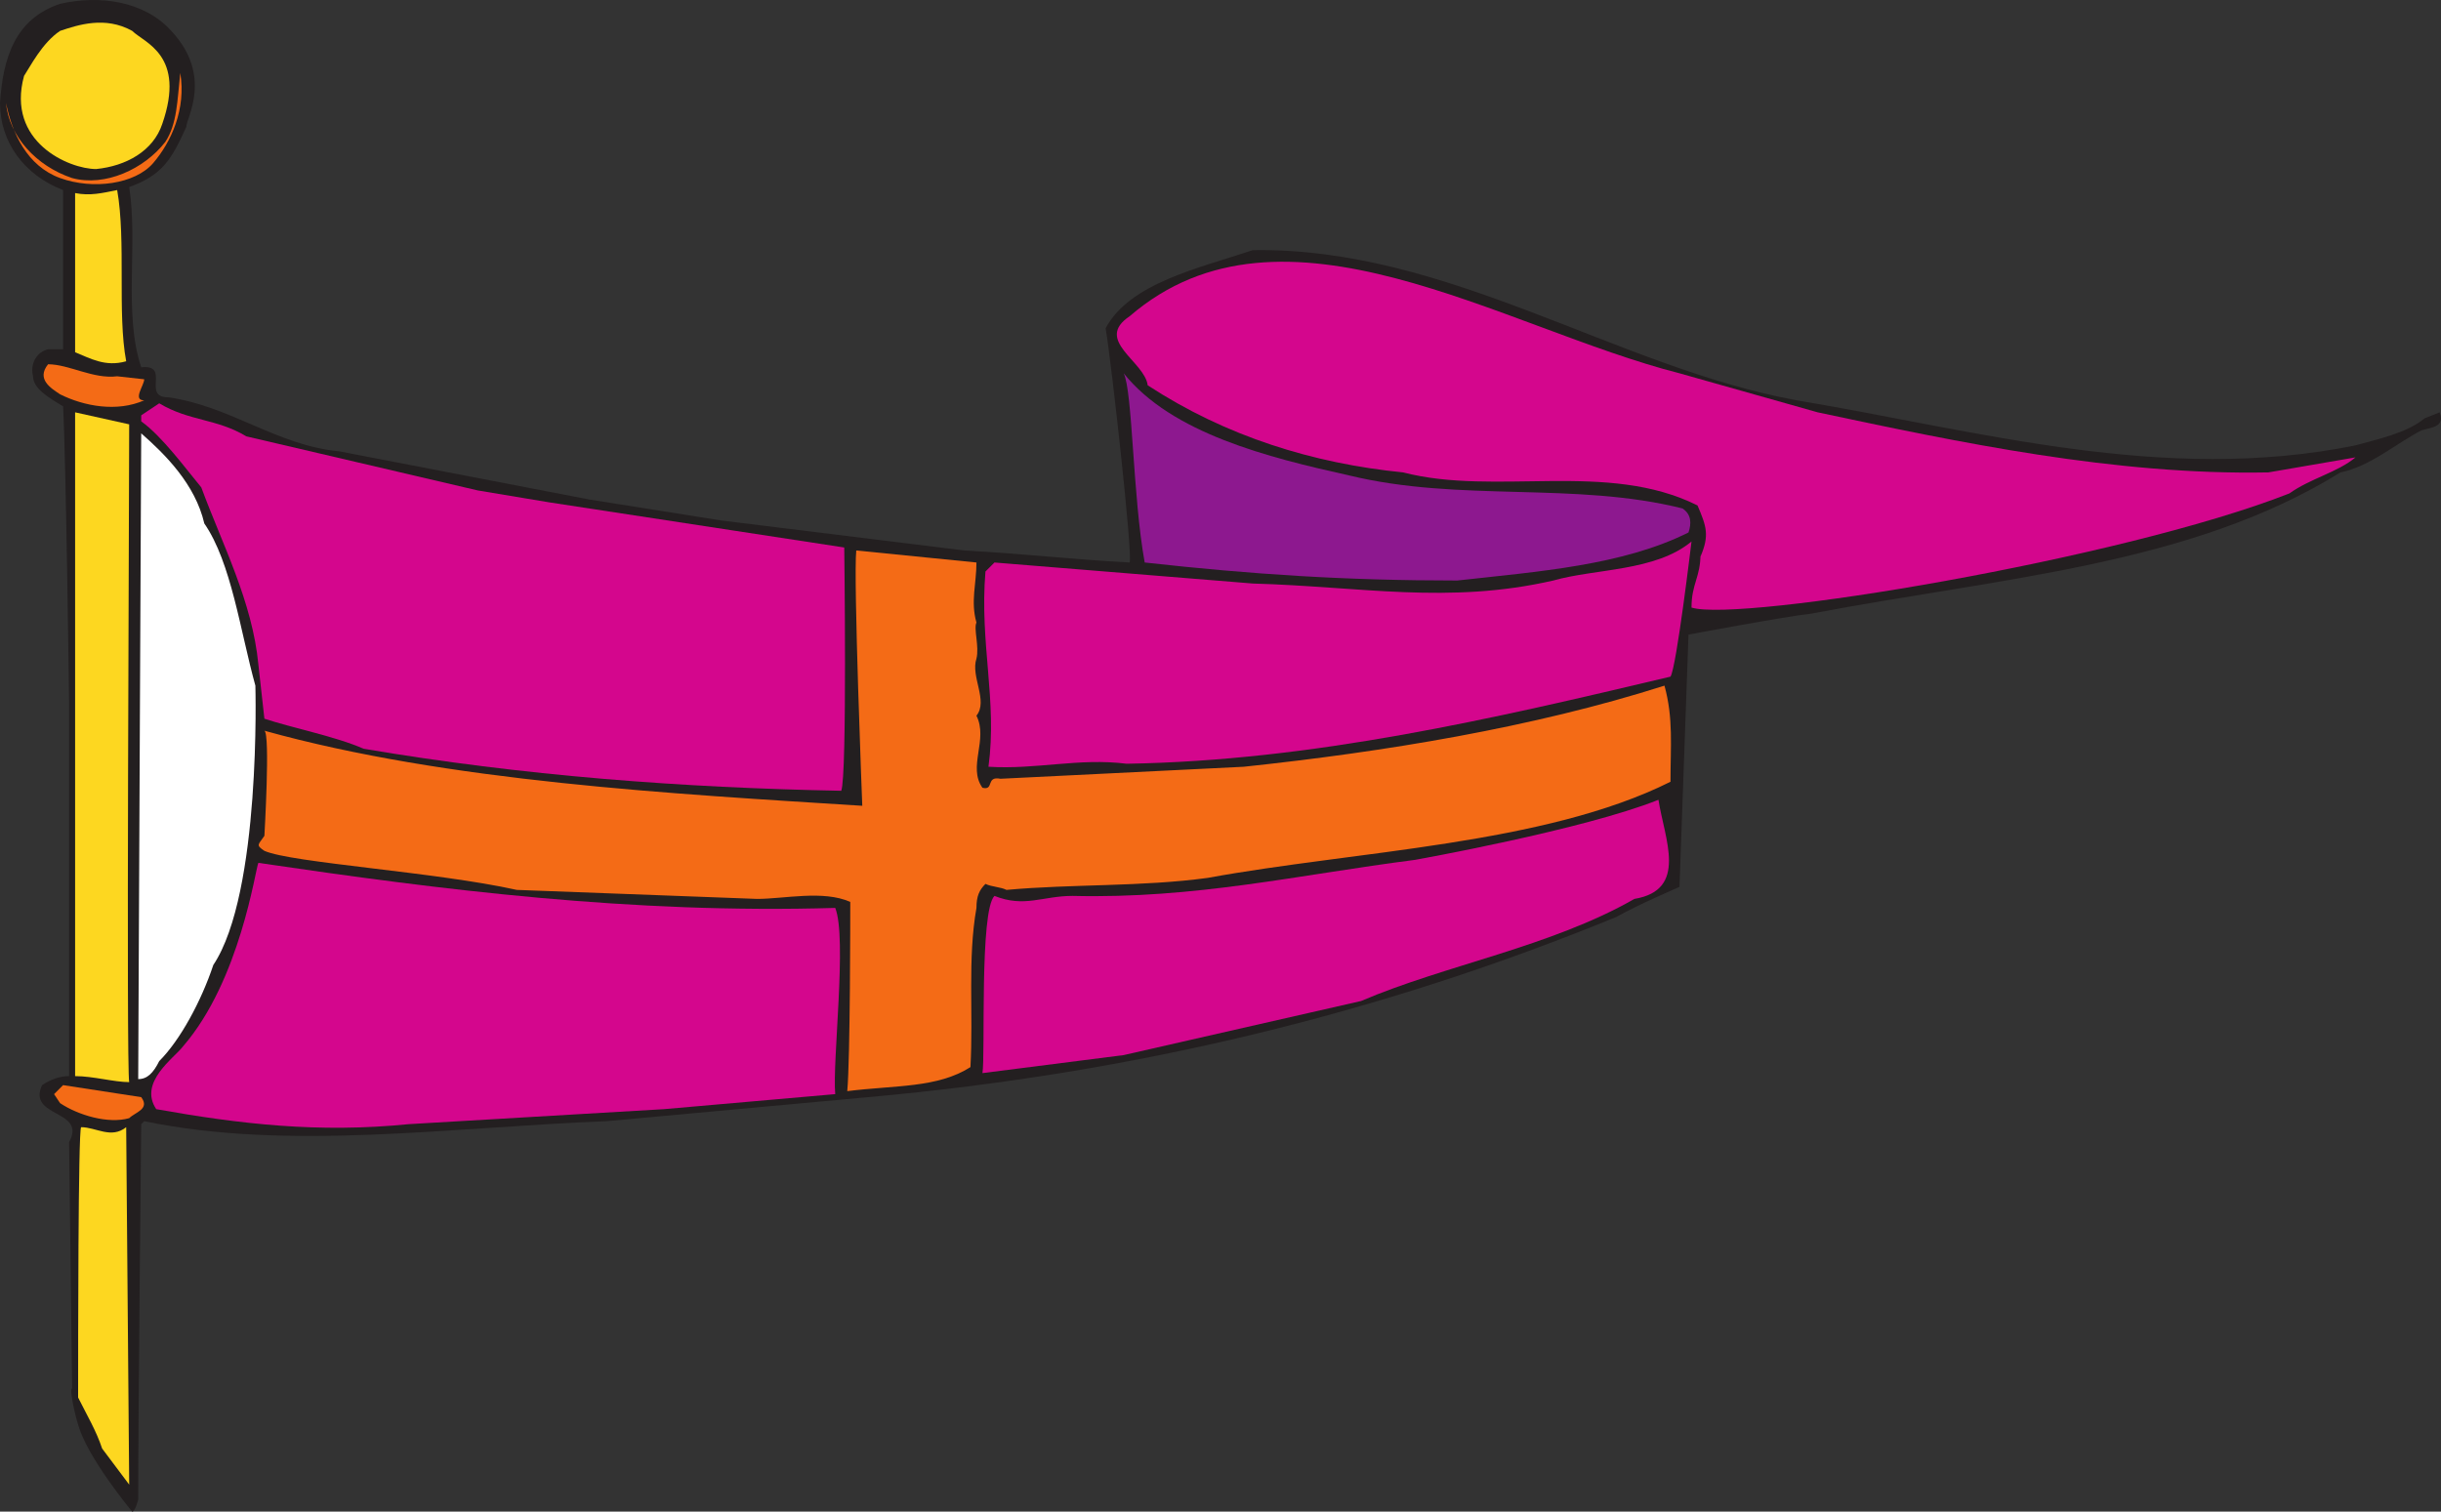 <svg xmlns="http://www.w3.org/2000/svg" width="609.344" height="377.459"><rect width="100%" height="100%" fill="#333333" stroke="none"/><path fill="#231f20" fill-rule="evenodd" d="m609 102.959-3.75 1.5c-4.5 3.75-12 5.25-17.25 6.75-48 9.75-94.5-3.75-139.5-11.25-45-8.25-87-38.25-135.75-37.5-13.5 4.5-30.75 8.25-36.75 19.5 1.5 9 6.75 56.25 6 58.5-14.25-.75-27-2.25-41.25-3l-60.75-7.5-33-5.25-62.25-12c-15.75-1.5-27-11.25-42.75-13.5-6.75 0 .75-8.25-6.75-7.5-4.5-13.5-.75-30.75-3-45 8.25-3 10.5-6.75 14.25-15 0-2.25 6.75-12.75-3.75-24-6.75-7.5-18-9-27.75-6.75C3.75 4.709.75 14.459 0 25.709c0 9.75 6 18 15.75 21.75v39.75H12c-3 .75-4.5 3.75-3.75 6.75 0 3 3.75 5.25 7.5 7.5.75 14.25 1.5 74.25 1.5 74.25v93c-2.25 0-4.5.75-6.75 2.25-3.75 8.25 11.25 6 6.75 14.25l.75 61.5c-.75 0 .75 6.75 1.5 9 2.25 8.25 13.5 21.75 13.5 21.75.75 0 1.5-3 1.5-3 0-20.25.75-93.75.75-93.75l.75-.75c36 7.5 76.5 1.5 115.5 0l65.25-6c66.75-6 128.25-21 186.75-45 5.25-3 15.75-7.5 15.75-7.5l2.25-63s24-4.5 30.75-5.25c47.25-9 94.5-12 132-35.25 7.5-1.5 14.25-7.5 20.25-10.5 2.25-.75 6-.75 4.5-4.5"/><path fill="#fdd720" fill-rule="evenodd" d="M25.5 361.709c-1.5-4.5-3.75-8.25-6-12.75 0-12 0-66.75.75-67.5 3.75 0 7.5 3 11.25 0l.75 89.25-6.75-9"/><path fill="#fff" fill-rule="evenodd" d="M63.75 171.209c-3.75-13.5-6-30.75-12.75-40.5-2.25-9.75-9.75-17.25-15.75-22.5l-.75 161.25c2.25 0 3.75-1.5 5.25-4.5 5.25-5.25 10.5-15 13.5-24 12-18 10.5-69.75 10.5-69.75"/><path fill="#fdd720" fill-rule="evenodd" d="m32.25 105.959-13.5-3v165.75c4.5 0 9.75 1.5 13.5 1.5-.75-3.75 0-143.25 0-164.25"/><path fill="#d4068d" fill-rule="evenodd" d="M210 197.459c-39.75-.75-79.5-3.75-119.25-10.5-6.75-3-18-5.25-24.75-7.5l-1.5-13.5c-1.5-15.75-9-30-14.25-44.25-3.75-4.5-9.75-12.75-15-16.5v-1.5l4.5-3c7.5 4.5 14.25 3.75 21.75 8.25l57.75 13.5 18 3 73.5 11.25s.75 57-.75 60.75"/><path fill="#fdd720" fill-rule="evenodd" d="M40.5 30.959c-2.25 6.75-9 10.5-16.5 11.25-6.75 0-22.5-6.75-18-23.25 1.5-2.25 4.5-8.25 9-11.25 4.5-1.5 11.25-3.75 18 0 3 3 13.5 6 7.5 23.25"/><path fill="#f46b16" fill-rule="evenodd" d="M38.25 40.709c-4.5 5.25-15 6.75-23.25 3.75S3 33.209 1.5 25.709c.75 8.25 7.5 15.75 16.5 18.75 8.25 2.25 18-2.25 23.25-9 3-4.5 3-10.5 3.75-17.25 1.5 9-2.25 17.25-6.75 22.5"/><path fill="#fdd720" fill-rule="evenodd" d="M31.5 90.209c-5.25 1.5-9-.75-12.75-2.25v-39.75c3.75.75 6.75 0 10.5-.75 2.25 12.75 0 30.75 2.25 42.75"/><path fill="#d4068d" fill-rule="evenodd" d="M453.75 102.959c35.25 7.5 74.25 15.75 112.5 15l21.75-3.75c-4.5 3.75-11.25 5.25-16.5 9-42 16.5-137.25 32.25-149.25 28.5 0-6 2.25-7.5 2.25-13.5v.75c2.25-5.25 1.5-7.5-.75-12.75-22.5-11.25-50.25-2.25-73.5-8.25-22.5-2.25-44.25-9-63.75-21.75-.75-6-13.5-11.25-4.5-17.25 38.25-33 93 3 137.25 14.25l34.5 9.75"/><path fill="#f46b16" fill-rule="evenodd" d="M36 94.709c0 1.5-3 5.25 0 5.25-6.75 3-15 1.5-21-1.5-2.25-1.5-6-3.75-3-7.5 5.25 0 11.25 3.75 17.25 3l6.75.75"/><path fill="#8d188f" fill-rule="evenodd" d="M336.75 118.709c27.75 6.75 56.25 1.5 83.25 8.25 2.25 1.5 2.25 3.75 1.5 6-16.5 8.25-37.5 9.75-57.75 12-27.75 0-51-1.5-78-4.5-3-16.5-3-42.75-5.25-47.25 12 15 36 21 56.25 25.5"/><path fill="#d4068d" fill-rule="evenodd" d="M417 168.959c-44.25 10.5-89.25 21-135.75 21.75-12-1.5-22.5 1.5-34.5.75 2.25-16.5-2.25-30.75-.75-48.75l2.25-2.25 64.5 5.25c27 .75 48.75 5.25 75-.75 10.5-3 25.5-2.25 34.5-9.75 0 0-3.75 31.5-5.25 33.75m-208.5 57.75c-51 1.5-98.25-4.5-144-11.25-.75 1.5-4.5 29.25-18.75 45.75-2.25 3-11.25 9-6.75 15.75 21 3.75 40.5 6 63 3.75l63.75-3.75 42.75-3.75c-.75-8.25 3-39 0-46.5"/><path fill="#f46b16" fill-rule="evenodd" d="M415.5 171.209c-33 10.5-69.75 16.5-105 20.25l-60.75 3c-3.75-.75-1.5 3-4.5 2.25-3.75-5.25 1.5-12-1.5-18 3-3.75-1.5-9.75 0-14.25.75-3-.75-7.5 0-9-1.5-5.25 0-9.75 0-15l-30-3c-.75 6.75 1.5 63.75 1.5 63.75-47.25-3-103.5-6-149.25-18.75 1.5.75 0 26.25 0 26.25-1.5 2.25-2.25 2.25 0 3.75 6.75 3 42.75 5.25 63 9.75l60 2.25c6.75 0 16.5-2.25 23.25.75 0 3 0 39-.75 47.25 12-1.5 22.5-.75 30.75-6 .75-13.5-.75-27 1.5-39.75 0-3 .75-4.5 2.25-6 1.5.75 3.75.75 5.25 1.5 16.5-1.5 33.75-.75 50.25-3 36.75-6.75 84-8.25 115.5-24 0-9 .75-15.75-1.5-24"/><path fill="#d4068d" fill-rule="evenodd" d="M408 224.459c-21 12-47.25 16.5-68.25 25.5l-59.25 13.5-35.25 4.5c.75-4.5-.75-40.5 3-44.25 7.5 3 12 0 19.5 0 30.75.75 56.25-5.25 85.5-9 0 0 42-7.5 60.75-15 1.5 9.75 7.5 22.5-6 24.75"/><path fill="#f46b16" fill-rule="evenodd" d="M35.25 273.959c2.25 3-1.5 3.75-3 5.25-5.25 1.5-12.75-.75-17.25-3.75l-1.5-2.25 2.25-2.25 19.5 3"/></svg>
